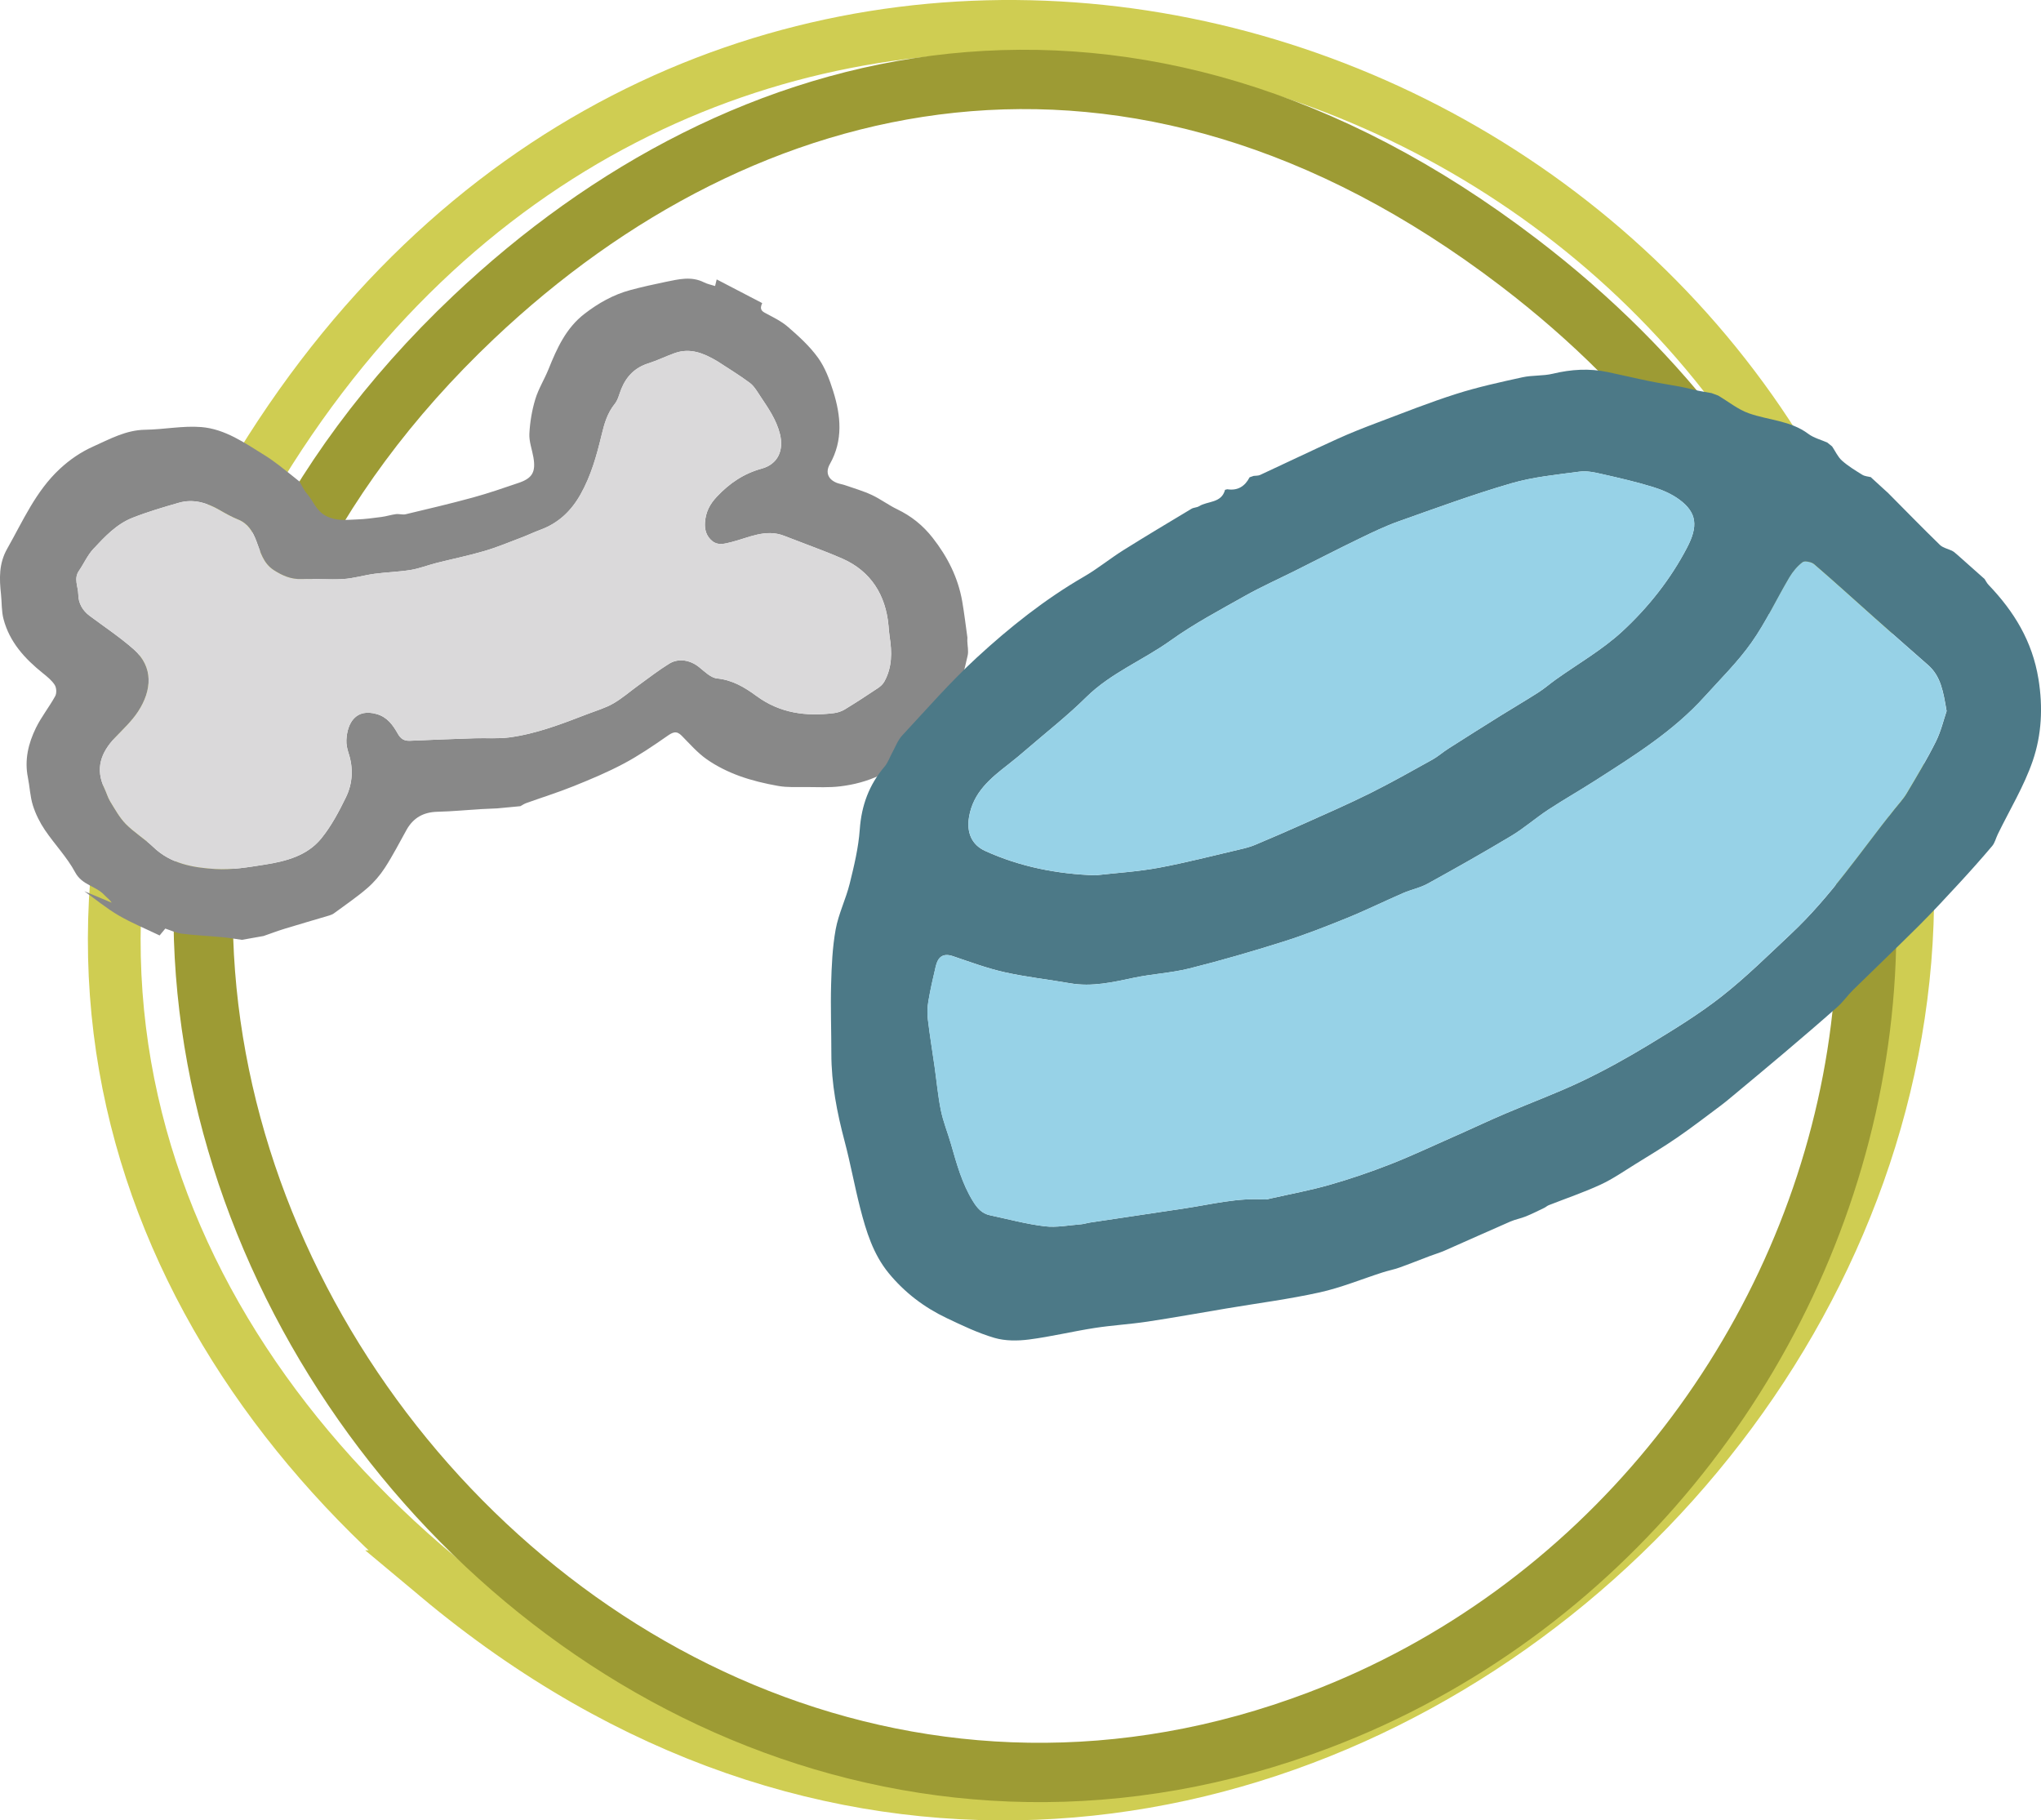 <?xml version="1.0" encoding="UTF-8"?> <svg xmlns="http://www.w3.org/2000/svg" id="_Слой_2" data-name="Слой 2" viewBox="0 0 928.98 828.46"><defs><style> .cls-1 { stroke: #cfcd52; stroke-miterlimit: 22.93; stroke-width: 24px; } .cls-1, .cls-2 { fill: none; } .cls-3 { fill: #97d2e7; } .cls-4 { fill: #4c7987; } .cls-5 { fill: #dad9da; } .cls-2 { stroke: #9d9b34; stroke-miterlimit: 10; stroke-width: 27px; } .cls-6 { fill: #888; } </style></defs><g id="_Слой_1-2" data-name="Слой 1"><path class="cls-1" d="m199.29,717.55c350.11,292.74,813.76-122.99,625.69-484.7C690.92-24.98,298.03-90.89,114.26,219.08c-120.19,202.72-52.48,383.49,85.04,498.47Z"></path><path class="cls-2" d="m215.6,144.35c-312.22,295.45,25.88,774.75,384.87,638.44,255.89-97.16,360.6-457.48,90.77-663.37C514.76-15.24,338.23,28.3,215.6,144.35Z"></path><g><path class="cls-6" d="m135.91,218.78c.1.15.24.26.41.33,1.1,1.84,1.95,3.89,3.34,5.47,2.95,3.35,4.15,7.86,8.78,10.24,4.74,2.44,9.28,1.73,13.95,1.58,3.77-.12,7.54-.65,11.3-1.14,2.19-.29,4.33-1,6.52-1.28,1.45-.19,3.04.38,4.43.05,10.25-2.44,20.51-4.85,30.66-7.63,7.01-1.91,13.89-4.31,20.78-6.65,6.25-2.12,7.84-4.98,6.71-11.59-.62-3.61-2.03-7.24-1.84-10.8.27-5.27,1.17-10.62,2.69-15.66,1.42-4.72,4.15-9.04,6.01-13.65,3.83-9.5,7.94-18.73,16.41-25.25,6.3-4.85,13.09-8.7,20.77-10.77,5.39-1.45,10.84-2.66,16.31-3.78,5.75-1.17,11.54-2.65,17.29.25,1.59.8,3.42,1.14,5.05,1.67.28-1.13.5-2.07.73-3.01,6.91,3.59,13.81,7.19,20.72,10.78-.75,1.72-1.1,3.17,1.08,4.35,3.66,1.98,7.56,3.8,10.65,6.49,4.93,4.28,9.9,8.78,13.68,14.04,3.2,4.44,5.24,9.92,6.9,15.22,3.49,11.13,4.59,22.33-1.52,33.15-2.13,3.78-.83,7,3.21,8.58,1.18.46,2.47.61,3.67,1.03,4.09,1.43,8.29,2.63,12.2,4.45,3.97,1.85,7.54,4.58,11.49,6.48,6.46,3.11,11.73,7.29,16.23,13.04,6.8,8.69,11.56,18.11,13.45,28.94.94,5.44,1.58,10.93,2.35,16.4-.01.54-.03,1.08-.04,1.63.08,2.22.63,4.54.15,6.63-1.41,6.08-2.79,12.23-4.99,18.04-4.22,11.12-10.94,20.77-20.59,27.75-4.42,3.2-9.15,6.19-14.28,8.61-5.9,2.78-11.89,4.34-18.12,5.09-5.12.62-10.35.34-15.53.32-4.25-.02-8.58.23-12.71-.5-6.01-1.07-12.03-2.48-17.75-4.57-5.16-1.89-10.25-4.4-14.73-7.53-4.26-2.98-7.78-7.05-11.48-10.79-2.39-2.42-4.08-1.54-6.54.17-6.44,4.48-12.97,8.93-19.89,12.6-7.33,3.9-15.05,7.13-22.77,10.23-7.07,2.85-14.37,5.12-21.55,7.7-.93.33-1.77.93-2.64,1.4-3.52.33-7.04.67-10.56,1-2.5.11-5.01.19-7.51.34-6.55.4-13.1,1.05-19.66,1.2-6.35.15-11,2.71-14.09,8.24-3.22,5.77-6.24,11.68-9.83,17.22-2.23,3.44-5.01,6.69-8.11,9.36-4.76,4.1-10.01,7.65-15.08,11.39-.64.47-1.43.78-2.2,1.01-6.72,2.01-13.47,3.93-20.17,5.99-3.27,1-6.48,2.22-9.72,3.34-3.28.58-6.55,1.16-9.83,1.74-2.96-.41-5.91-.93-8.88-1.2-6.16-.58-12.35-.84-18.48-1.61-2.69-.34-5.25-1.6-7.5-2.32-1.03,1.25-1.81,2.19-2.59,3.13-6.25-3.01-12.71-5.65-18.69-9.13-5.47-3.19-10.4-7.29-15.58-11,4.15,1.74,8.3,3.48,12.44,5.21-.88-1.45-2.23-2.28-3.26-3.41-3.82-4.19-10.19-4.53-13.32-10.36-3.72-6.92-9.39-12.77-13.83-19.34-2.29-3.4-4.2-7.22-5.43-11.12-1.29-4.1-1.43-8.54-2.29-12.79-1.61-7.98.22-15.48,3.65-22.5,2.47-5.06,6.09-9.55,8.8-14.5.71-1.3.58-3.79-.22-5.05-1.33-2.08-3.41-3.76-5.38-5.34-8.26-6.62-15.23-14.22-17.96-24.74-.93-3.57-.72-7.43-1.12-11.15-.77-7.17-1.05-13.96,2.83-20.81,7.18-12.66,12.96-26.12,23.94-36.31,4.54-4.22,9.56-7.65,15.09-10.13,7.62-3.41,15.01-7.57,23.84-7.68,8.49-.11,17.04-1.89,25.43-1.22,10.83.87,19.83,7.24,28.88,12.84,2.25,1.39,4.4,2.94,6.51,4.55,3.02,2.3,5.95,4.72,8.92,7.08Zm190.34-54.53c-6.03-3.54-12.12-6.05-19.18-3.53-4.03,1.44-7.9,3.37-11.97,4.65-6.01,1.9-9.89,5.83-12.24,11.51-.97,2.35-1.51,5.06-3.05,6.96-3.43,4.24-4.79,9.2-6.01,14.27-2.23,9.26-4.77,18.35-9.48,26.77-4.26,7.62-10.07,13.18-18.29,16.21-2.93,1.08-5.75,2.45-8.67,3.55-5.61,2.12-11.17,4.46-16.91,6.14-7.2,2.11-14.58,3.61-21.85,5.45-3.91.99-7.72,2.52-11.67,3.16-5.43.88-10.97,1.01-16.43,1.74-4.79.64-9.5,2.1-14.3,2.4-6.29.39-12.63-.22-18.93,0-4.77.17-8.63-1.53-12.53-4.01-5.01-3.2-6.22-8.51-8.09-13.4-1.65-4.31-3.76-7.84-8.28-9.67-2.9-1.17-5.66-2.73-8.38-4.29-5.83-3.36-11.96-5.25-18.61-3.34-7.1,2.04-14.22,4.13-21.08,6.84-7.24,2.86-12.58,8.57-17.77,14.13-2.69,2.88-4.33,6.71-6.6,10-2.45,3.57-.33,7.21-.28,10.79.06,3.97,1.92,7.28,5.22,9.73,6.75,5.02,13.8,9.71,20.08,15.26,9,7.95,8.24,18.63,1.92,28.27-2.88,4.4-6.88,8.1-10.54,11.94-6.42,6.74-9.06,14.14-4.75,23.05.95,1.96,1.51,4.13,2.64,5.96,2.18,3.53,4.22,7.3,7.08,10.21,3.78,3.85,8.56,6.72,12.46,10.47,8,7.7,18.19,9.44,28.39,10.04,7.42.44,15.03-.88,22.45-2.04,9.61-1.51,19.24-4.03,25.64-11.91,4.53-5.58,8.02-12.15,11.19-18.66,3.12-6.39,3.49-13.32,1.19-20.27-.61-1.85-1.03-3.88-.95-5.81.35-7.99,4.47-14.58,13.86-11.83,4.86,1.42,7.32,5.02,9.53,8.9,1.33,2.34,2.89,3.35,5.55,3.23,9.84-.45,19.68-.81,29.53-1.14,5.23-.17,10.54.29,15.69-.39,12.49-1.66,24.18-6.25,35.86-10.74,3.86-1.48,7.91-2.66,11.46-4.7,4.08-2.35,7.68-5.53,11.53-8.31,4.59-3.31,9.07-6.81,13.88-9.78,4.33-2.68,9.6-1.67,13.57,1.49,2.57,2.05,5.37,4.92,8.29,5.21,7.01.7,12.62,4.1,17.87,7.96,10.7,7.88,22.57,9.39,35.21,7.83,1.7-.21,3.48-.77,4.94-1.65,5.17-3.14,10.23-6.45,15.26-9.81,1.11-.74,2.19-1.78,2.83-2.93,3.59-6.47,3.52-13.42,2.39-20.48-.25-1.59-.34-3.21-.49-4.82-1.25-14.25-8.23-24.92-20.78-30.52-6.22-2.78-12.66-5.05-19.01-7.54-2.58-1.01-5.19-1.97-7.77-2.97-8.46-3.27-16.15.91-23.94,2.87-3.25.82-6.11,1.64-8.72-.46-2.61-2.11-3.6-5.07-3.31-8.65.37-4.62,2.13-8.08,5.36-11.52,5.78-6.17,12.3-10.57,20.47-12.81,7.35-2.02,10.16-8.34,8.25-15.83-1.64-6.46-5.29-11.68-8.86-17.03-1.45-2.18-2.83-4.64-4.85-6.16-4.8-3.59-9.97-6.69-14.99-9.99Z"></path><path class="cls-5" d="m326.25,164.24c5.02,3.3,10.19,6.4,14.99,9.99,2.02,1.51,3.4,3.98,4.85,6.16,3.57,5.34,7.22,10.57,8.86,17.03,1.9,7.49-.9,13.81-8.25,15.83-8.17,2.25-14.69,6.65-20.47,12.81-3.23,3.45-4.99,6.9-5.36,11.52-.29,3.58.7,6.55,3.31,8.65,2.6,2.1,5.47,1.27,8.72.46,7.79-1.96,15.48-6.14,23.94-2.87,2.59,1,5.19,1.96,7.77,2.97,6.35,2.49,12.79,4.76,19.01,7.54,12.55,5.61,19.53,16.28,20.78,30.52.14,1.61.23,3.23.49,4.82,1.12,7.06,1.2,14-2.39,20.48-.64,1.15-1.72,2.19-2.83,2.93-5.03,3.35-10.1,6.66-15.26,9.81-1.45.88-3.24,1.45-4.94,1.65-12.64,1.55-24.51.05-35.21-7.83-5.24-3.86-10.85-7.26-17.87-7.96-2.92-.29-5.72-3.16-8.29-5.21-3.97-3.15-9.24-4.16-13.57-1.49-4.8,2.97-9.28,6.47-13.88,9.78-3.85,2.77-7.45,5.95-11.53,8.31-3.55,2.04-7.6,3.22-11.46,4.7-11.68,4.49-23.37,9.08-35.86,10.74-5.16.68-10.46.22-15.69.39-9.85.33-19.69.69-29.53,1.14-2.66.12-4.21-.88-5.55-3.23-2.21-3.88-4.67-7.48-9.53-8.9-9.39-2.75-13.5,3.84-13.86,11.83-.09,1.92.34,3.96.95,5.81,2.3,6.95,1.93,13.88-1.19,20.27-3.17,6.51-6.66,13.08-11.19,18.66-6.4,7.88-16.03,10.4-25.64,11.91-7.42,1.17-15.03,2.49-22.45,2.04-10.2-.61-20.39-2.35-28.39-10.04-3.9-3.75-8.67-6.62-12.46-10.47-2.86-2.91-4.9-6.68-7.08-10.21-1.13-1.83-1.7-4-2.64-5.96-4.31-8.91-1.67-16.32,4.75-23.05,3.67-3.85,7.66-7.55,10.54-11.94,6.32-9.64,7.08-20.32-1.92-28.27-6.28-5.55-13.33-10.24-20.08-15.26-3.3-2.45-5.16-5.76-5.22-9.73-.05-3.58-2.17-7.22.28-10.79,2.27-3.3,3.91-7.13,6.6-10,5.19-5.56,10.52-11.27,17.77-14.13,6.86-2.71,13.98-4.8,21.08-6.84,6.65-1.91,12.79-.01,18.61,3.34,2.72,1.57,5.48,3.12,8.38,4.29,4.52,1.83,6.63,5.36,8.28,9.67,1.88,4.89,3.08,10.2,8.09,13.4,3.9,2.49,7.76,4.18,12.53,4.01,6.3-.22,12.65.38,18.93,0,4.8-.3,9.51-1.76,14.3-2.4,5.46-.73,11-.85,16.43-1.74,3.96-.64,7.76-2.17,11.67-3.16,7.28-1.85,14.66-3.34,21.85-5.45,5.74-1.68,11.3-4.02,16.91-6.14,2.92-1.11,5.75-2.47,8.67-3.55,8.22-3.04,14.03-8.59,18.29-16.21,4.71-8.42,7.25-17.51,9.48-26.77,1.22-5.07,2.58-10.03,6.01-14.27,1.54-1.9,2.07-4.61,3.05-6.96,2.35-5.68,6.23-9.61,12.24-11.51,4.07-1.29,7.94-3.21,11.97-4.65,7.06-2.52,13.16-.01,19.18,3.53Z"></path></g><g><path class="cls-4" d="m779.03,178.9c1,.38,2,.75,3.01,1.12,4.65,2.76,9.01,6.33,14.01,8.09,8.97,3.16,18.94,3.28,27.02,9.34,2.48,1.86,5.75,2.67,8.66,3.96,0,0,.14.12.14.12.64.51,1.27,1.03,1.91,1.54,0,0,.17.17.17.16,1.45,2.16,2.55,4.7,4.42,6.38,2.8,2.5,6.08,4.48,9.29,6.47,1.12.69,2.63.75,3.96,1.1,0,0,.1.18.1.18,2.41,2.2,4.82,4.4,7.23,6.61,0,0,.17.13.17.12,7.92,7.98,15.78,16.04,23.84,23.89,1.38,1.34,3.62,1.78,5.47,2.64.31.18.61.37.92.55.6.51,1.19,1.01,1.79,1.52,4.05,3.6,8.11,7.21,12.16,10.81.6.9,1.07,1.91,1.81,2.67,11.63,12.14,19.93,25.67,22.72,42.87,2.09,12.9,1.44,25.37-2.6,37.2-3.97,11.59-10.51,22.3-15.91,33.41-.87,1.79-1.33,3.9-2.56,5.37-4.89,5.78-9.93,11.43-15.07,17-6.01,6.51-12.04,13.03-18.32,19.29-9.88,9.85-20,19.46-29.95,29.24-2.49,2.44-4.49,5.4-7.09,7.7-8.02,7.11-16.17,14.07-24.34,21-7.79,6.61-15.66,13.12-23.51,19.66-1.68,1.4-3.34,2.81-5.09,4.11-6.59,4.91-13.09,9.94-19.85,14.59-6.19,4.26-12.64,8.14-19.04,12.09-5.27,3.25-10.4,6.85-15.99,9.43-7.67,3.54-15.72,6.26-23.6,9.36-.71.28-1.3.86-2,1.2-2.77,1.33-5.52,2.73-8.37,3.88-2.3.94-4.82,1.37-7.09,2.36-9.98,4.34-19.89,8.83-29.85,13.2-2.24.98-4.6,1.67-6.89,2.53-4.61,1.74-9.18,3.59-13.83,5.24-2.45.87-5.04,1.36-7.52,2.16-9.57,3.07-18.96,6.96-28.74,9.12-13.94,3.08-28.15,4.91-42.25,7.28-12.05,2.02-24.07,4.2-36.14,6.02-7.98,1.2-16.08,1.65-24.05,2.89-9.97,1.55-19.82,3.95-29.82,5.24-5.16.66-10.81.7-15.73-.74-7.51-2.2-14.7-5.66-21.81-9.04-10.22-4.86-19.09-11.62-26.31-20.41-7.1-8.65-10.27-19.07-12.98-29.6-2.59-10.08-4.42-20.35-7.09-30.41-3.48-13.11-6.05-26.29-6.04-39.91.01-10.48-.4-20.97-.11-31.45.23-8.39.59-16.87,2.08-25.1,1.29-7.08,4.64-13.76,6.38-20.79,2-8.1,3.99-16.34,4.58-24.62.77-10.94,4.22-20.36,11.29-28.65,1.58-1.85,2.38-4.36,3.59-6.54,1.42-2.57,2.47-5.52,4.42-7.61,11.14-11.97,21.92-24.37,33.92-35.42,15.04-13.85,31.08-26.62,48.91-36.93,6.17-3.57,11.73-8.15,17.78-11.95,10.27-6.44,20.69-12.65,31.08-18.89,1.01-.61,2.44-.53,3.43-1.15,3.96-2.47,10.23-1.32,11.84-7.48.34-.08.68-.17,1.02-.25,4.75.73,8.02-1.31,10.16-5.45.61-.21,1.23-.42,1.84-.63.98-.13,2.07-.03,2.93-.43,11.68-5.41,23.28-10.99,35-16.32,6-2.73,12.15-5.15,18.33-7.48,11.94-4.5,23.82-9.23,35.96-13.09,9.84-3.13,20-5.34,30.11-7.56,4.52-1,9.37-.55,13.86-1.63,8.33-2,16.6-2.51,24.97-.75,6.48,1.36,12.92,2.9,19.4,4.22,4.56.93,9.18,1.59,13.75,2.46,2.67.51,5.29,1.23,7.95,1.79,2.03.42,4.09.74,6.13,1.1Zm106.98,144.59c-1.49-8.62-2.56-15.7-8.43-20.84-8.32-7.28-16.61-14.6-24.87-21.94-8.98-7.97-17.85-16.07-26.95-23.89-1.22-1.05-4.24-1.72-5.23-.98-2.41,1.81-4.49,4.33-6.05,6.96-5.83,9.85-10.7,20.35-17.27,29.65-6.24,8.83-14.08,16.54-21.37,24.61-14.25,15.8-32.15,26.9-49.84,38.23-7.08,4.54-14.41,8.7-21.43,13.31-5.67,3.73-10.81,8.29-16.61,11.77-12.55,7.53-25.31,14.72-38.13,21.79-3.46,1.91-7.52,2.69-11.18,4.28-8.55,3.71-16.93,7.85-25.56,11.35-9.63,3.91-19.33,7.71-29.23,10.83-14.05,4.43-28.21,8.55-42.5,12.12-8.25,2.07-16.9,2.47-25.24,4.23-9.62,2.03-19.11,4.25-29.05,2.51-9.93-1.74-20-2.83-29.82-5.03-7.98-1.79-15.72-4.67-23.49-7.3-4.61-1.56-6.84.47-7.81,4.57-1.26,5.28-2.46,10.59-3.37,15.94-.46,2.69-.55,5.54-.23,8.24.86,7.22,2.04,14.4,3.07,21.6.94,6.61,1.53,13.3,2.86,19.83,1.06,5.15,3.09,10.1,4.56,15.18,2.62,9.05,5.02,18.11,10.11,26.28,1.97,3.16,4.05,5.49,7.63,6.26,8.31,1.78,16.57,4.01,24.98,5.03,5.38.65,10.99-.5,16.5-.92,1.38-.11,2.73-.58,4.11-.79,14.44-2.17,28.88-4.29,43.32-6.48,12-1.82,23.85-4.84,36.15-4.02.9.06,1.84-.25,2.75-.46,8.95-2.02,18-3.68,26.81-6.2,9.38-2.68,18.66-5.85,27.75-9.41,9.86-3.87,19.44-8.43,29.14-12.69.71-.31,1.42-.61,2.13-.93,7.03-3.15,14-6.42,21.08-9.44,11.53-4.92,23.33-9.25,34.63-14.64,10.58-5.04,20.88-10.76,30.9-16.85,11.24-6.83,22.56-13.74,32.87-21.85,11.1-8.72,21.2-18.74,31.52-28.42,18.01-16.91,31.71-37.42,46.99-56.62,1.92-2.41,4.09-4.7,5.65-7.33,4.59-7.73,9.24-15.45,13.25-23.48,2.39-4.79,3.62-10.17,4.96-14.07Zm-387.3,74.85c9.56-1.09,19.22-1.66,28.67-3.41,12.5-2.32,24.83-5.54,37.22-8.42,2.25-.52,4.52-1.11,6.64-2,7.63-3.21,15.24-6.49,22.79-9.89,9.91-4.45,19.89-8.79,29.62-13.64,9.59-4.78,18.93-10.06,28.3-15.26,2.56-1.42,4.79-3.43,7.27-5.01,7.99-5.1,16.01-10.15,24.05-15.17,5.63-3.51,11.37-6.85,16.96-10.43,2.72-1.74,5.18-3.9,7.81-5.78,10.16-7.26,21.21-13.54,30.31-21.94,11.85-10.93,22-23.76,29.52-38.15,5.03-9.63,4.65-15.86-3.54-21.89-3.53-2.6-7.84-4.44-12.07-5.74-7.58-2.33-15.33-4.1-23.07-5.85-3.32-.75-6.87-1.56-10.16-1.12-10.45,1.4-21.11,2.4-31.18,5.33-17.27,5.03-34.2,11.25-51.17,17.27-6.13,2.17-12.04,5.03-17.91,7.87-9.8,4.74-19.48,9.74-29.22,14.61-7.64,3.82-15.47,7.31-22.9,11.49-11.45,6.45-23.16,12.64-33.81,20.27-12.58,9.01-27.24,14.76-38.49,25.87-8.4,8.3-17.76,15.64-26.73,23.37-2.83,2.44-5.68,4.85-8.63,7.13-8.21,6.37-16.11,12.81-17.94,24.09-1.11,6.83,1.1,12.48,7.39,15.34,15.93,7.23,32.71,10.5,50.26,11.08Z"></path><path class="cls-3" d="m886.01,323.49c-1.34,3.9-2.57,9.28-4.96,14.07-4.01,8.03-8.66,15.75-13.25,23.48-1.56,2.63-3.73,4.91-5.65,7.33-15.28,19.19-28.98,39.71-46.99,56.62-10.32,9.69-20.42,19.7-31.52,28.42-10.32,8.11-21.63,15.02-32.87,21.85-10.02,6.09-20.32,11.81-30.9,16.85-11.3,5.39-23.1,9.72-34.63,14.64-7.08,3.02-14.06,6.29-21.08,9.44-.71.32-1.42.62-2.13.93-9.7,4.26-19.28,8.83-29.14,12.69-9.09,3.56-18.37,6.73-27.75,9.41-8.81,2.52-17.86,4.17-26.81,6.2-.91.21-1.85.52-2.75.46-12.29-.83-24.15,2.2-36.15,4.02-14.43,2.19-28.88,4.31-43.32,6.48-1.38.21-2.73.69-4.11.79-5.5.42-11.11,1.57-16.5.92-8.41-1.02-16.67-3.24-24.98-5.03-3.58-.77-5.66-3.09-7.63-6.26-5.09-8.16-7.49-17.23-10.11-26.28-1.47-5.08-3.51-10.02-4.56-15.18-1.34-6.53-1.92-13.22-2.86-19.83-1.03-7.2-2.21-14.38-3.07-21.6-.32-2.71-.22-5.55.23-8.24.91-5.35,2.11-10.66,3.37-15.94.98-4.1,3.21-6.14,7.81-4.57,7.77,2.63,15.52,5.52,23.49,7.3,9.82,2.2,19.89,3.29,29.82,5.03,9.94,1.74,19.43-.48,29.05-2.51,8.34-1.76,16.99-2.17,25.24-4.23,14.28-3.58,28.45-7.69,42.5-12.12,9.9-3.12,19.61-6.92,29.23-10.83,8.63-3.5,17.01-7.64,25.56-11.35,3.66-1.59,7.72-2.38,11.18-4.28,12.82-7.06,25.58-14.26,38.13-21.79,5.8-3.48,10.94-8.04,16.61-11.77,7.03-4.62,14.35-8.78,21.43-13.31,17.69-11.33,35.58-22.43,49.84-38.23,7.28-8.07,15.13-15.78,21.37-24.61,6.57-9.3,11.44-19.8,17.27-29.65,1.56-2.63,3.64-5.15,6.05-6.96.99-.74,4.01-.07,5.23.98,9.11,7.82,17.98,15.92,26.95,23.89,8.27,7.34,16.56,14.66,24.87,21.94,5.88,5.14,6.94,12.22,8.43,20.84Z"></path><path class="cls-3" d="m498.71,398.34c-17.55-.58-34.33-3.84-50.26-11.08-6.29-2.86-8.5-8.5-7.39-15.34,1.83-11.28,9.72-17.71,17.94-24.09,2.95-2.29,5.8-4.7,8.63-7.13,8.96-7.73,18.32-15.07,26.73-23.37,11.25-11.11,25.91-16.86,38.49-25.87,10.65-7.62,22.36-13.82,33.81-20.27,7.44-4.19,15.26-7.67,22.9-11.49,9.74-4.87,19.42-9.86,29.22-14.61,5.87-2.84,11.78-5.7,17.91-7.87,16.97-6.02,33.9-12.25,51.17-17.27,10.06-2.93,20.72-3.93,31.18-5.33,3.28-.44,6.84.37,10.16,1.12,7.74,1.75,15.49,3.53,23.07,5.85,4.23,1.3,8.54,3.14,12.07,5.74,8.19,6.04,8.57,12.27,3.54,21.89-7.52,14.4-17.67,27.22-29.52,38.15-9.1,8.4-20.15,14.69-30.31,21.94-2.64,1.88-5.09,4.04-7.81,5.78-5.59,3.58-11.33,6.92-16.96,10.43-8.04,5.02-16.06,10.07-24.05,15.17-2.48,1.58-4.71,3.59-7.27,5.01-9.37,5.2-18.71,10.49-28.3,15.26-9.72,4.85-19.7,9.18-29.62,13.64-7.55,3.39-15.16,6.67-22.79,9.89-2.12.89-4.39,1.48-6.64,2-12.39,2.88-24.72,6.1-37.22,8.42-9.44,1.75-19.1,2.31-28.67,3.41Z"></path></g></g></svg> 